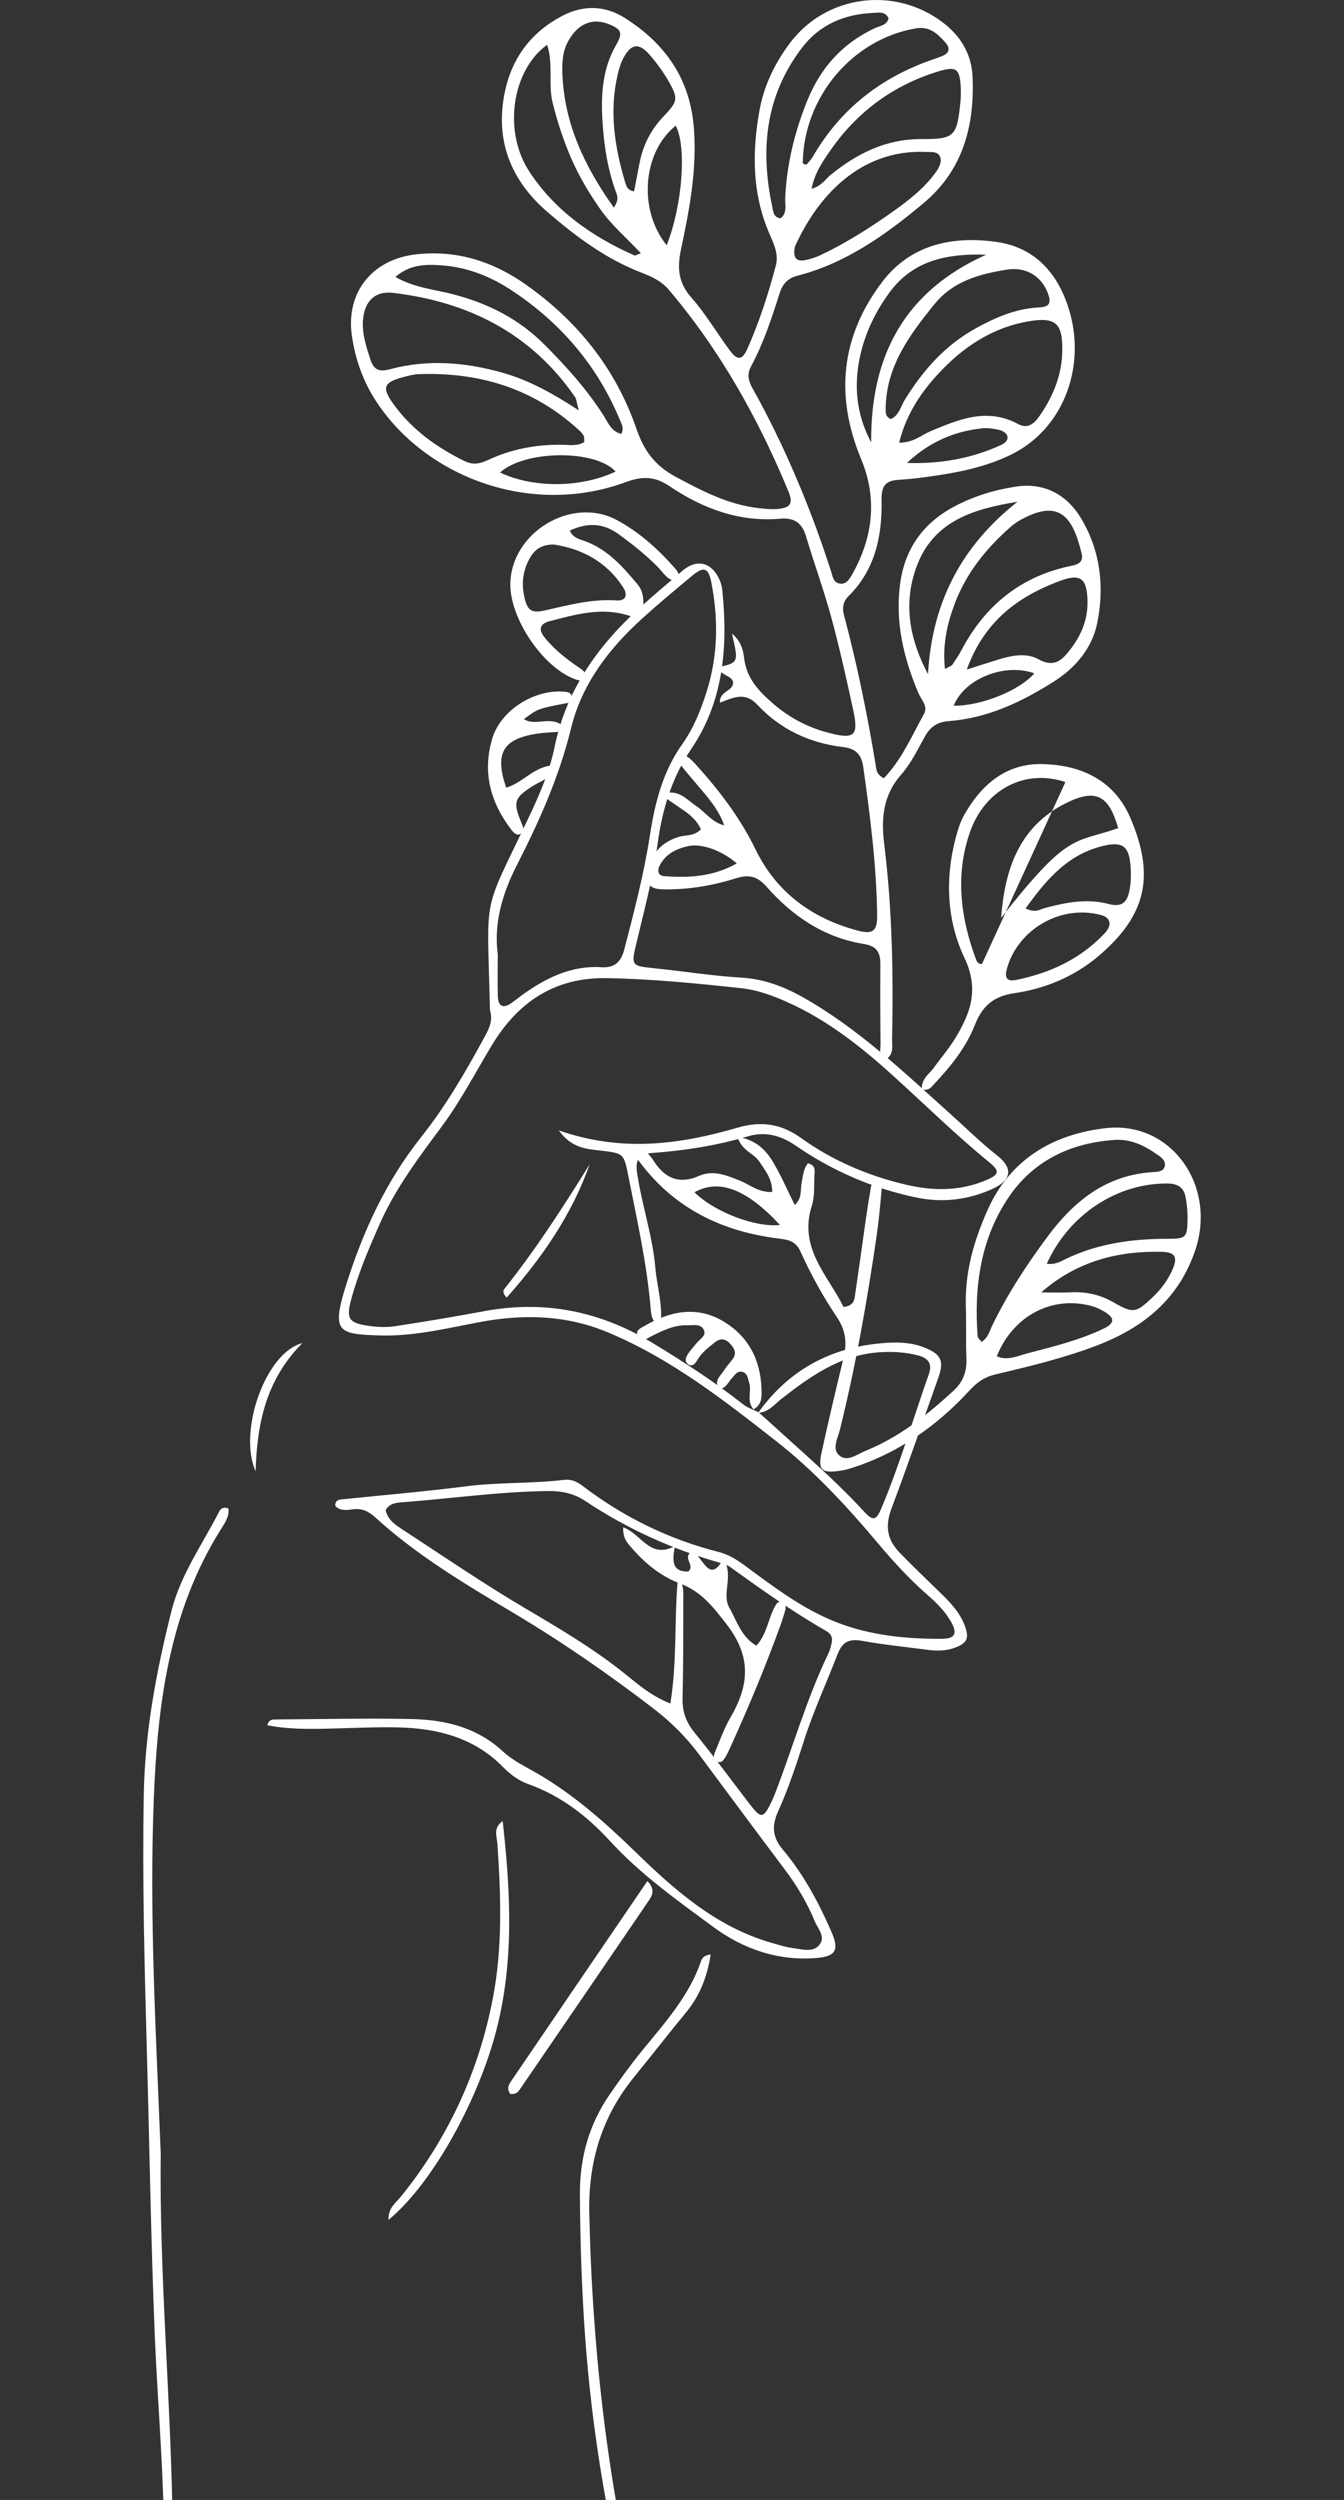<?xml version="1.0" encoding="utf-8"?>
<!-- Generator: Adobe Illustrator 16.0.0, SVG Export Plug-In . SVG Version: 6.00 Build 0)  -->
<!DOCTYPE svg PUBLIC "-//W3C//DTD SVG 1.1//EN" "http://www.w3.org/Graphics/SVG/1.1/DTD/svg11.dtd">
<svg version="1.1" id="Layer_2" xmlns="http://www.w3.org/2000/svg" xmlns:xlink="http://www.w3.org/1999/xlink" x="0px" y="0px"
	 width="834.437px" height="1551.373px" viewBox="0 0 834.437 1551.373" enable-background="new 0 0 834.437 1551.373"
	 xml:space="preserve">
<rect x="0" y="0" width="834.437" height="1551.373" fill="#333333" stroke="none"/>
<g>
	<g>
		<g>
			<path fill="#FFFFFF" d="M470.755,876.67c18.169-25.44,43.062-39.582,73.913-42.856c9.685-1.027,19.708-1.383,29.204,2.387
				c10.539,4.184,12.423,8.307,8.631,18.941c-9.57,26.842-18.771,53.822-28.844,80.474c-4.128,10.924-3.351,19.438,5.086,28.104
				c7.962,8.178,16.169,16.065,24.358,23.994c6.341,6.139,12.599,12.438,15.818,20.918c3.086,8.13,1.476,11.254-6.653,14.073
				c-5.559,1.928-11.214,1.792-16.911,1.041c-13.347-1.759-26.771-3.104-40.003-5.501c-8.017-1.451-12.367,0.465-15.399,8.377
				c-6.858,17.891-14.967,35.274-20.817,53.594c-4.725,14.795-9.617,29.646-16.009,43.759c-4.266,9.418-3.416,16.351,3.021,23.993
				c12.785,15.18,22.05,32.551,29.992,50.67c4.918,11.222,3.024,15.38-9.019,16.395c-23.802,2.005-45.479-5.423-64.183-19.197
				c-22.466-16.546-45.317-32.693-64.44-53.597c-13.989-15.293-30.515-28.01-50.624-35.156c-5.864-2.084-11.009-5.897-15.388-10.373
				c-17.904-18.298-40.586-24.182-65.082-24.765c-13.975-0.334-27.977,0.4-41.965,0.73c-13.163,0.31-26.31,0.554-39.458-2.075
				c1.062-3.759,3.292-3.57,5.249-3.582c27.989-0.175,55.989-0.825,83.965-0.271c21.041,0.417,40.88,5.078,57.186,20.253
				c5.96,5.547,13.752,9.204,20.918,13.361c23.009,13.348,42.455,30.602,61.583,49.214c23.926,23.278,49.572,45.86,83.046,55.733
				c4.964,1.464,9.973,3.048,15.073,3.704c5.478,0.705,12.136,2.802,15.991-2.481c3.586-4.915-1.288-9.759-3.174-14.344
				c-4.753-11.552-11.133-22.183-18.67-32.188c-17.778-23.6-35.364-47.344-52.975-71.069c-8.096-10.907-17.652-20.393-28.382-28.619
				c-27.555-21.126-55.935-40.82-85.88-58.714c-30.079-17.975-60.625-35.979-86.804-59.882c-4.127-3.769-8.291-5.844-13.941-5.114
				c-3.953,0.511-8.207,1.222-11.066-2.246c0.141-3.418,2.118-3.705,4.23-3.922c25.747-2.645,51.551-4.84,77.218-8.113
				c20.121-2.566,40.406-1.563,60.492-3.969c4.383-0.525,7.898,0.873,11.438,3.572c25.429,19.395,53.628,33.259,84.638,41.142
				c6.27,1.594,11.316,4.787,16.358,8.502c17.944,13.221,35.731,26.823,56.695,35.061c21.04,8.267,43.226,10.443,65.609,10.35
				c8.348-0.034,9.849-3.486,5.498-10.904c-3.707-6.318-8.872-11.501-14.353-16.27c-11.386-9.904-21.486-20.995-31.18-32.521
				c-19.06-22.664-39.351-44.559-62.493-62.693c-32.935-25.81-66.197-51.811-105.49-68.044c-25.778-10.65-52.305-11.16-79.371-6.033
				c-20.328,3.85-40.587,8.832-61.476,8.205c-25.867-0.775-30.183-1.92-21.264-30.534c10.379-33.298,24.767-64.797,46.744-92.455
				c15.52-19.531,28.001-41.091,39.856-63.013c2.559-4.732,4.614-9.209,3.225-14.688c-0.376-1.485-0.35-3.09-0.385-4.643
				c-1.613-70.936-4.834-54.87,24.198-116.178c6.688-14.123,12.904-28.352,16.033-43.661c7.158-35.024,26.58-62.477,52.425-86.008
				c8.813-8.024,17.985-15.656,27.046-23.406c8.466-7.24,17.41-5.47,22.426,4.536c1.138,2.27,1.946,4.869,2.203,7.388
				c3.556,34.811,1.031,68.789-19.193,98.632c-12.366,18.247-18.125,38.015-21.015,59.368c-2.851,21.067-8.458,41.62-13.356,62.294
				c-2.961,12.498-2.548,13.094,10.042,14.364c18.553,1.873,36.964,4.871,55.629,5.982c13.515,0.805,26.046,5.435,38.088,12.238
				c34.241,19.346,62.361,46.234,91.282,72.194c9.637,8.65,18.831,17.762,29.059,25.797c10.202,8.016,9.198,15.416-2.786,20.85
				c-14.995,6.798-30.779,8.771-47.082,5.39c-27.274-5.659-52.369-16.606-75.212-32.317c-9.335-6.42-19.08-8.781-29.338-5.735
				c-19.519,5.796-39.411,8.891-59.588,10.366c-8.308,0.607-10.574,4.403-9.444,12.12c2.93,20.01,9.685,39.288,11.413,59.494
				c0.988,11.557,4.853,22.943,3.122,36.314c-5.47-3.204-5.741-7.313-6.061-11.205c-2.297-27.967-8.513-55.27-13.928-82.707
				c-2.693-13.646-2.94-13.805-16.885-15.466c-8.847-1.055-18.067-1.293-26.228-12.533c39.455,13.734,75.385,8.64,111.057-1.728
				c14.357-4.173,26.778-2.607,39.489,6.526c19.476,13.993,41.539,23.364,64.98,28.882c16.981,3.996,33.955,4.083,50.309-3.038
				c7.6-3.309,7.928-5.529,1.693-10.627c-20.887-17.081-40.135-35.974-60.11-54.063c-19.663-17.807-40.291-34.134-64.749-45.195
				c-9.542-4.316-18.998-7.893-29.499-9.03c-27.804-3.013-55.583-5.765-83.605-6.229c-32.552-0.54-55.257,15.237-71.261,41.824
				c-10.156,16.87-19.238,34.396-31.004,50.255c-14.212,19.156-28.565,38.152-38.365,60.169
				c-6.755,15.177-13.262,30.437-17.656,46.445c-3.569,13.007-1.759,15.418,11.745,17.227c5.077,0.681,10.418,0.827,15.461,0.056
				c18.426-2.82,36.821-5.894,55.147-9.306c37.345-6.951,71.811-0.09,104.303,19.56c19.515,11.801,38.543,24.156,56.482,38.232
				c2.789,2.188,6.395,3.336,9.632,4.956c9.982,9.006,19.952,18.021,29.928,27.031c12.291,11.1,24.354,22.407,35.584,34.624
				c5.575,6.065,7.529,5.44,10.678-2.024c11.475-27.204,19.695-55.566,29.523-83.358c2.252-6.367-0.347-9.856-6.432-11.476
				c-8.081-2.151-16.226-2.608-24.604-2.022c-24.085,1.686-42.554,14.863-60.61,28.962
				C480.627,871.612,477.114,876.484,470.755,876.67z M420.963,978.857c3.924,4.579,3.26,9.748,3.265,14.645
				c0.02,20.216,0.008,40.438-0.458,60.646c-0.191,8.267,2.332,14.792,7.58,21.222c11.791,14.446,22.848,29.493,34.189,44.306
				c6.875,8.979,8.374,8.871,13.235-1.092c0.907-1.86,1.727-3.771,2.47-5.703c11.147-29.001,19.672-59.002,33.192-87.103
				c0.887-1.844,1.353-3.914,1.84-5.922c0.812-3.349-0.007-5.851-3.302-7.734c-20.727-11.845-40.141-25.674-59.493-39.597
				c-1.644-1.183-3.695-1.945-5.671-2.499c-30.125-8.436-58.295-21.179-84.325-38.517c-7.239-4.822-14.861-6.367-23.471-6.251
				c-30.109,0.405-59.898,4.648-89.845,6.948c-3.902,0.301-8.322,0.543-10.741,4.941c1.344,6.219,6.4,9.34,11.037,12.373
				c25.138,16.444,49.985,33.409,75.839,48.658c20.567,12.13,41.002,24.189,59.814,39.007c8.81,6.939,17.211,14.836,30.083,19.94
				C420.556,1030.547,418.443,1004.54,420.963,978.857z M309.04,592.116c0,9.771-0.214,18.063,0.076,26.338
				c0.191,5.454,2.804,7.751,8.026,4.253c2.147-1.438,4.127-3.125,6.219-4.649c14.951-10.891,30.932-19.047,50.131-17.832
				c8.257,0.522,12.146-3.501,14.11-11.063c6.118-23.552,12.278-47.101,15.972-71.174c3.093-20.158,8.066-39.402,20.163-56.425
				c6.91-9.724,11.355-20.943,14.979-32.317c7.074-22.205,7.341-44.877,2.987-67.539c-1.869-9.727-4.809-10.422-12.267-4.204
				c-10.339,8.619-20.701,17.231-30.675,26.265c-20.717,18.766-37.497,40.633-44.2,68.083
				c-7.324,29.995-19.715,57.747-33.626,84.927C311.71,554.805,306.505,573.306,309.04,592.116z"/>
		</g>
	</g>
	<g>
		<g>
			<path fill="#FFFFFF" d="M103.461,1601.53c-1.747-0.721-2.046-2.255-1.999-3.718c1.638-49.814-3.344-99.377-5.379-149.056
				c-2.376-57.986-3.24-116.033-4.851-174.052c-1.496-53.879-2.946-107.753-1.945-161.665c0.717-38.593,7.832-76.21,17.2-113.443
				c5.637-22.403,19.184-41.224,29.522-61.484c0.936-1.833,2.511-3.29,5.812-2.011c0.681,5.232-2.605,9.583-5.149,13.659
				c-31.662,50.722-38.82,107.802-41.147,165.487c-2.946,73.039,1.328,146.077,4.17,219.08c0.02,0.518,0.094,1.035,0.087,1.553
				c-0.88,74.163,5.891,148.074,7.262,222.161c0.23,12.429-0.284,24.874-0.621,37.308
				C106.359,1597.689,106.967,1600.744,103.461,1601.53z"/>
		</g>
	</g>
	<g>
		<g>
			<path fill="#FFFFFF" d="M441.226,1212.844c-2.135,13.911-6.765,25.607-15.189,35.85c-10.866,13.212-21.358,26.731-32.178,39.981
				c-20.246,24.795-28.717,52.921-27.993,85.067c1.994,88.462,12.146,175.728,34.465,261.452c0.627,2.409,2.179,4.795-0.017,7.87
				c-4.258-0.702-4.683-4.522-5.513-7.666c-16.309-61.792-27.354-124.448-31.73-188.282c-1.952-28.477-2.875-56.937-3.032-85.469
				c-0.124-22.52,5.597-43.076,18.27-61.592c6.433-9.399,13.142-18.655,20.329-27.484c14.072-17.284,29.158-33.825,36.575-55.489
				C435.859,1215.198,437.007,1213.344,441.226,1212.844z"/>
		</g>
	</g>
	<g>
		<g>
			<path fill="#FFFFFF" d="M312.092,1130.077c5.217,46.356,7.44,92.495-6.216,137.998c-12.569,41.885-39.217,88.545-64.643,109.468
				c-0.375-7.387,4.609-10.605,7.724-14.467c29.185-36.188,48.15-77.13,56.981-122.707c6.163-31.806,5.07-63.89,2.894-95.993
				C308.507,1139.571,305.989,1134.279,312.092,1130.077z"/>
		</g>
	</g>
	<g>
		<g>
			<path fill="#FFFFFF" d="M366.148,722.438c-11.191,31.504-29.617,58.09-51.57,82.792c-2.612-2.699-2.265-4.337-1.347-5.489
				C332.738,775.211,349.696,748.959,366.148,722.438z"/>
		</g>
	</g>
	<g>
		<g>
			<path fill="#FFFFFF" d="M187.735,833.461c-22.371,22.54-28.137,49.325-29.048,79.544
				C147.659,888.058,164.979,839.209,187.735,833.461z"/>
		</g>
	</g>
	<g>
		<g>
			<path fill="#FFFFFF" d="M548.724,482.945c10.947-11.315,17.319-26.053,24.927-39.897c2.686-4.887-1.696-8.798-3.44-12.929
				c-9.216-21.825-14.581-44.287-11.316-68.138c2.955-21.587,14.309-37.405,33.502-47.617c12.023-6.398,24.98-10.382,38.292-12.395
				c17.767-2.687,31.791,5.005,40.683,19.983c11.859,19.977,14.418,42.296,9.85,64.693c-3.217,15.776-13.605,27.901-27.257,36.514
				c-19.886,12.546-40.927,22.518-64.812,24.311c-7.027,0.527-11.448,3.377-14.799,9.354c-4.559,8.131-8.672,16.83-14.749,23.724
				c-11.349,12.874-12.625,27.057-10.632,43.213c4.959,40.193,5.727,80.638,4.883,121.104c-0.092,4.432,1.266,9.538-3.973,12.581
				c-4.672-1.867-3.162-6.029-3.197-9.309c-0.179-16.593-0.204-33.188-0.104-49.782c0.043-7.153-2.083-11.256-10.202-12.553
				c-24.615-3.931-44.277-17.176-60.42-35.533c-5.677-6.456-10.843-7.791-18.908-5.273c-14.863,4.64-30.177,7.268-45.927,6.849
				c-7.479-0.199-10.044-3.042-8.919-10.615c1.577-10.62,7.895-18.39,19.148-21.888c4.325-1.345,9.408-0.233,13.815-4.688
				c-4.42-10.251-15.577-13.669-24.553-21.855c10.605-3.607,15.526,3.314,21.394,7.201c5.851,3.875,9.88,10.263,17.642,12.185
				c-3.423-9.772-10.094-17.291-16.589-24.929c-3.686-4.333-7.406-8.643-10.907-13.122c-0.968-1.239-0.635-3.059,0.619-4.208
				c1.256-1.152,2.921-1.112,4.213-0.163c1.654,1.216,3.187,2.65,4.569,4.175c14.674,16.17,27.833,33.235,37.499,53.134
				c12.971,26.703,35.161,42.968,63.66,50.456c9.462,2.485,12.029,0.106,11.88-10.01c-0.451-30.641-4.334-60.97-8.58-91.268
				c-1.072-7.648-4.233-11.688-12.552-12.66c-20.734-2.424-39.042-10.971-53.288-26.297c-7.506-8.076-14.602-4.599-23.159-1.236
				c-0.63-7.399,8.45-6.851,8.136-12.818c-1.083-4.392-8.094-3.92-9.068-9.179c12.54-2.924,12.54-2.924,8.326-20.935
				c5.752,4.746,6.994,10.32,7.623,15.526c1.497,12.382,9.142,20.336,17.918,27.941c9.997,8.662,21.261,14.656,34.01,18.038
				c16.484,4.373,19.26,2.185,15.779-13.947c-4.151-19.238-8.444-38.474-13.601-57.46c-4.612-16.982-10.679-33.565-15.712-50.441
				c-2.482-8.323-7.309-11.655-16.007-10.902c-25.464,2.204-48.065-6.265-68.747-20.184c-8.987-6.049-16.565-6.423-27.143-2.523
				c-59.877,22.071-125.912-3.954-155.966-51.664c-7.532-11.957-12.104-25.228-14.106-39.235
				c-3.864-27.028,12.867-47.592,40.315-50.49c24.995-2.639,47.174,4.405,67.385,18.593c32.343,22.702,56.12,52.353,68.995,89.744
				c4.665,13.547,11.414,22.809,24.277,29.715c16.596,8.909,32.942,17.441,51.924,19.512c3.593,0.392,7.254,0.828,10.83,0.55
				c8.444-0.655,10.511-3.264,7.355-10.891c-18.736-45.292-42.476-87.661-74.308-125.208c-4.542-5.357-10.633-8.162-16.95-10.593
				c-22.133-8.518-40.831-22.501-58.509-37.76c-23.01-19.861-32.731-45.029-26.157-75.229c4.55-20.899,16.71-36.662,35.74-46.511
				c12.867-6.658,26.16-6.399,38.547,1.427c25.098,15.855,40.523,37.741,42.898,68.243c2.004,25.738-2.741,50.661-8.008,75.452
				c-2.467,11.612-1.678,20.659,6.558,29.974c8.877,10.042,15.716,21.862,23.765,32.669c4.772,6.407,7.706,6.194,10.997-1.244
				c7.347-16.607,12.934-33.881,17.578-51.43c2.003-7.571-1.702-14.314-4.475-20.918c-10.231-24.358-10.255-49.377-5.78-74.842
				c2.757-15.689,9.509-29.609,18.899-42.186C512.903-3.37,555.894-8.832,585.825,14.3c10.917,8.438,17.338,19.521,17.976,33.106
				c1.424,30.351-5.943,58.098-30.017,78.325c-23.449,19.703-48.414,37.572-78.805,45.41c-6.568,1.693-9.339,5.691-11.148,11.427
				c-4.837,15.331-9.91,30.591-17.552,44.808c-2.543,4.73-1.705,8.835,0.722,13.184c20.278,36.342,36.257,74.529,49.016,114.109
				c0.902,2.798,1.261,6.565,4.863,7.379c4.44,1.003,6.51-2.64,8.23-5.681c12.95-22.896,15.706-47.051,5.572-71.381
				c-16.416-39.413-12.575-76.284,13.031-110.034c17.831-23.503,44.101-28.702,71.369-24.764
				c25.338,3.66,39.597,22.078,45.657,45.645c8.603,33.448-4.786,71.045-37.979,86.775c-18.109,8.583-37.486,11.592-57.038,14.075
				c-4.111,0.522-8.253,0.82-12.389,1.119c-7.649,0.552-10.162,4.085-10,12.152c0.449,22.283-3.777,43.396-20.519,59.977
				c-3.313,3.281-4.034,7.206-2.902,11.45c8.421,31.569,14.916,63.539,20.16,95.777C544.4,479.161,545.274,481.116,548.724,482.945z
				 M558.234,274.714c8.956,0.006,13.615-4.63,19.205-6.988c17.735-7.481,35.449-14.982,54.739-4.551
				c5.852,3.164,9.869-0.236,13.03-4.755c8.438-12.063,13.958-25.15,14.311-40.179c0.41-17.44-3.834-21.742-20.896-18.855
				c-20.53,3.473-37.814,14.089-52.13,28.47C573.899,240.506,563.132,255.037,558.234,274.714z M362.75,274.309
				c-0.122-1.881,0.123-3.043-0.317-3.813c-0.755-1.319-1.827-2.516-2.958-3.555c-28.2-25.894-61.892-36.149-99.601-34.755
				c-3.058,0.113-6.125,0.95-9.114,1.731c-12.622,3.299-13.974,6.398-6.561,16.717c11.426,15.903,26.809,26.957,44.266,35.503
				c5.352,2.62,9.79,1.56,14.671-0.731c14.264-6.695,29.341-9.511,45.086-9.428C353.093,276.004,358.385,277.114,362.75,274.309z
				 M359.315,254.628c-1.43-5.361-1.454-7.032-2.242-8.175c-27.333-39.644-66.321-59.185-113.083-64.722
				c-10.896-1.29-17.381,4.907-18.544,15.991c-0.938,8.946,1.911,17.326,4.638,25.698c2.016,6.19,5.604,7.443,11.865,5.761
				c23.553-6.33,46.935-4.457,70.213,2.16C328.171,235.893,342.572,243.729,359.315,254.628z M586.691,415.168
				c2.869-1.62,4.036-1.897,4.538-2.63c2.034-2.966,4.06-5.97,5.739-9.144c14.869-28.11,37.386-46.179,68.847-52.403
				c4.377-0.866,6.788-2.97,5.769-7.293c-5.683-24.111-14.548-34.195-38.4-20.823c-2.234,1.253-4.335,2.838-6.256,4.542
				c-14.88,13.202-27.145,28.441-34.18,47.204C588.055,387.14,585.03,400.146,586.691,415.168z M553.105,260.046
				c5.11-2.303,6.117-7.846,8.697-12.024c11.332-18.356,25.14-33.947,44.417-44.508c11.974-6.56,24.088-11.748,37.875-12.686
				c3.79-0.257,9.097-0.244,7.113-6.986c-3.483-11.835-13.607-18.462-25.897-16.546c-17.143,2.673-33.58,7.191-45.142,21.465
				c-15.423,19.042-30.005,38.578-30.297,64.719C549.843,255.961,549.729,258.789,553.105,260.046z M397.888,157.125
				c-9.054-9.668-18.157-17.344-24.982-27.037c-7.173-10.188-13.522-20.82-18.443-32.26c-4.702-10.929-8.366-22.163-11.299-33.758
				c-2.974-11.753,0.544-24.164-3.484-36.271c-21.778,15.715-27.458,53.422-11.217,78.407c15.887,24.439,39.12,40.666,65.568,52.381
				C394.34,158.725,394.908,158.279,397.888,157.125z M584.142,99.496c-0.458-5.932-5.332-5.032-9.19-5.205
				c-40.86-1.829-67.36,27.671-81.293,58.463c-0.208,0.46-0.271,0.993-0.353,1.5c-0.818,5.142,0.809,8.336,6.56,7.183
				c3.497-0.702,7-1.854,10.214-3.4c16.319-7.849,31.522-17.575,46.204-28.125c8.395-6.032,16.487-12.451,22.924-20.655
				C581.421,106.435,583.7,103.567,584.142,99.496z M503.851,117.219c6.62-2.082,8.601-6.041,11.74-8.593
				c16.471-13.389,34.491-22.394,56.426-22.313c20.574,0.075,22.033-1.611,24.204-22.282c0.323-3.075,0.409-6.203,0.283-9.294
				c-0.491-12.078-2.625-13.886-13.957-10.419c-28.188,8.624-50.684,25.294-67.353,49.538
				C510.65,100.466,505.825,107.23,503.851,117.219z M600.229,415.483c8.684-2.742,14.477-4.613,20.296-6.4
				c8.09-2.484,16.962-4.006,24.207,0.015c9.492,5.269,14.385,0.856,19.475-5.665c6.855-8.78,11.118-18.449,10.987-29.9
				c-0.16-14.031-3.83-17.939-16.594-13.242C632.68,369.828,611.271,385.019,600.229,415.483z M484.536,135.508
				c4.461-3.232,2.767-8.263,2.959-12.549c0.936-20.9,5.797-40.801,13.583-60.201c8.305-20.693,21.977-35.922,42.235-45.36
				c3.002-1.398,7.251-1.609,8.356-6.03c-1.917-4.415-5.969-3.518-9.336-3.372c-17.915,0.775-33.267,7.059-44.438,21.688
				c-22.733,29.772-26.019,63.228-18.417,98.655C480.08,131.135,480.053,134.772,484.536,135.508z M499.493,102.029
				c0.498-0.027,1.228,0.146,1.454-0.115c1.329-1.537,2.75-3.056,3.762-4.8c17.132-29.54,42.303-49.112,74.372-60.176
				c1.953-0.674,3.91-1.344,5.824-2.117c4.468-1.807,5.271-4.806,2.114-8.353c-4.852-5.449-9.698-10.342-18.41-8.86
				c-39.295,6.686-69.688,42.559-70.195,83.456C498.41,101.382,499.118,101.708,499.493,102.029z M381.129,128.867
				c3.53-5.38,1.977-7.812,1.146-10.108c-5.163-14.269-7.367-29.159-8.246-44.132c-0.943-16.084,0.021-32.069,8.463-46.66
				c4.287-7.41,3.38-9.62-3.833-12.712c-10.444-4.476-19.663-0.855-25.817,10.158c-3.7,6.622-3.969,13.91-3.643,21.169
				C350.566,77.041,362.821,103.138,381.129,128.867z M631.719,311.389c-27.67,4.417-52.683,12.1-62.951,41.014
				c-8.107,22.831-3.917,44.611,7.401,66.028C578.53,374,597.043,338.674,631.719,311.389z M245.487,171.859
				c11.88,6.844,24.473,7.743,36.297,10.871c21.474,5.682,40.36,15.164,56.316,31.186c13.611,13.667,26.357,27.769,36.707,44.075
				c2.731,4.304,4.813,9.995,10.98,11.24c1.705-3.64,0.183-5.966-0.754-8.237c-14.073-34.125-37.063-60.911-67.765-81.06
				c-13.146-8.628-27.675-14.259-43.542-15.318C264.061,163.971,254.349,164.136,245.487,171.859z M540.882,274.536
				c-0.41-54.041,20.874-93.829,71.399-116.475c-23.685-0.781-45.211,3.106-60.136,23.578
				c-8.281,11.358-14.494,23.915-17.751,37.607C529.904,238.117,531.298,256.574,540.882,274.536z M393.667,118.746
				c1.138-5.875,2.275-11.814,3.44-17.748c2.138-10.887,6.964-20.423,14.602-28.466c9.119-9.604,9.648-11.167,3.367-22.159
				c-3.3-5.776-7.313-11.256-11.673-16.29c-6.698-7.731-11.55-7.07-16.369,1.936c-1.673,3.125-2.693,6.686-3.512,10.166
				c-5.357,22.786-1.938,45.021,4.63,66.99C388.83,115.443,389.581,118.151,393.667,118.746z M413.922,152.205
				c9.913-25.205,12.435-61.365,5.618-74.209C399.121,94.23,395.97,130.002,413.922,152.205z M382.218,292.623
				c-12.473-13.779-56.362-13.411-71.764,0.602C331.136,303.044,360.81,302.795,382.218,292.623z M563.07,287.28
				c20.365,0.682,39.874-2.615,58.356-11.092c2.389-1.096,4.788-2.993,3.955-5.77c-0.467-1.556-2.891-3.119-4.702-3.551
				c-3.46-0.824-7.174-1.449-10.675-1.093C592.228,267.589,576.585,274.58,563.07,287.28z M457.438,535.78
				c-9.568-8.222-21.979-12.557-30.38-10.68c-7.251,1.62-13.706,4.866-17.391,11.804c-1.711,3.221-1.353,6.488,2.922,6.808
				C427.951,544.858,443.004,543.99,457.438,535.78z M642.164,417.856c-18.395-6.713-43.549,3.385-50.042,20.088
				C609.066,438.15,632.914,428.578,642.164,417.856z"/>
		</g>
	</g>
	<g>
		<g>
			<path fill="#FFFFFF" d="M479.437,739.719c0.022-8.381-4.456-13.505-8.129-19.069c-3.323-5.033-10.613-6.335-13.47-15.163
				c11.8,1.862,17.895,8.404,22.506,16.275c4.655,7.943,8.337,16.458,13.086,26.012c4.669-4.19,3.42-9.082,4.193-13.164
				c0.845-4.459,1.03-9.114,3.996-12.702c5.042,1.169,4.192,4.601,4.025,7.545c-0.354,6.207,0.314,12.792-1.547,18.538
				c-8.599,26.544,9.969,43.369,19.633,63.069c6.878-0.827,6.766-4.964,7.265-8.325c2.361-15.873,4.506-31.778,6.791-47.663
				c0.885-6.149,1.89-12.281,2.945-18.403c0.269-1.56,1.131-3.029,2.965-3.001c2.489,0.037,3.908,1.87,3.717,3.999
				c-0.875,9.79-1.746,19.598-3.163,29.319c-5.901,40.488-12.98,80.754-22.859,120.501c-1.287,5.181-5.226,11.941-0.008,15.96
				c4.964,3.824,10.848-1.057,15.959-3.12c20.992-8.479,38.407-22.339,54.854-37.496c5.583-5.146,8.136-11.657,7.824-19.503
				c-0.433-10.864-0.02-21.761-0.365-32.631c-0.673-21.242,5.038-40.972,13.615-60.083c14.186-31.605,40.91-46.807,73.177-50.522
				c40.576-4.673,68.959,35.483,55.764,75.324c-10.156,30.662-32.325,48.5-61.206,59.535c-20.346,7.773-41.52,12.871-62.658,17.867
				c-6.956,1.645-11.564,4.76-16.419,10.04c-20.643,22.448-45.109,39.494-74.601,48.565c-1.964,0.604-4.011,1.007-6.049,1.297
				c-11.175,1.591-13.544-0.523-11.188-11.373c4.286-19.728,8.958-39.374,13.709-58.996c2.191-9.049,1.198-17.023-4.198-25.002
				c-8.706-12.872-16.195-26.541-22.627-40.707c-2.714-5.979-6.531-7.216-13.092-8.003c-35.252-4.23-65.339-18.68-87.014-47.933
				c-1.5-2.024-3.648-4.587-0.895-6.752c2.525-1.985,4.764,0.147,6.525,2.135c1.029,1.16,2.073,2.341,2.891,3.648
				c6.885,11.007,15.755,15.625,28.637,9.971c8.856-3.888,17.182-0.293,25.458,2.999
				C465.613,735.146,470.859,740.033,479.437,739.719z M609.399,832.735c4.157-2.552,4.994-6.815,6.764-10.448
				c9.554-19.606,21.451-37.743,34.44-55.203c16.397-22.042,36.482-37.983,65.256-39.729c3.026-0.184,6.866-0.284,7.383-4.112
				c0.457-3.375-2.707-5.331-5.219-7.092c-7.775-5.446-16.193-9.397-25.936-8.768c-26.736,1.73-49.725,12.523-64.959,34.288
				c-18.124,25.894-22.47,56.198-20.178,87.414C607.043,830.339,608.53,831.49,609.399,832.735z M649.905,784.268
				c5.435,0.615,8.514-1.429,11.726-2.98c20.045-9.686,41.449-12.541,63.394-12.554c11.223-0.007,12.135-0.65,12.268-12.148
				c0.054-4.627-0.336-9.342-1.23-13.877c-1.152-5.839-4.891-8.208-11.168-8.275C693.693,734.1,663.588,753.682,649.905,784.268z
				 M646.424,802.018c6.057,0,12.126,0.253,18.166-0.059c9.563-0.491,18.316,1.374,26.745,6.221
				c12.248,7.044,13.97,6.567,24.039-2.923c5.329-5.021,9.702-10.779,12.631-17.51c3.281-7.538,1.718-10.734-6.755-10.931
				C693.678,776.174,668.21,782.888,646.424,802.018z M618.857,841.651c6.836,2.98,13.054-0.278,19.254-1.894
				c15.944-4.155,32.013-8.075,46.958-15.217c7.159-3.421,7.195-6.6,0.654-10.563c-2.608-1.58-5.517-2.887-8.462-3.653
				C652.803,803.965,628.865,816.693,618.857,841.651z M484.273,760.186c-20.925-22.529-37.894-28.761-53.083-20.334
				C443.019,751.724,468.44,761.809,484.273,760.186z"/>
		</g>
	</g>
	<g>
		<g>
			<path fill="#FFFFFF" d="M572.326,675.958c-0.289-6.717,4.766-9.543,7.634-13.597c4.174-5.898,9.014-11.369,12.773-17.51
				c9.639-15.746,15.488-30.599,6.08-50.409c-10.978-23.118-12.162-49.013-5.468-74.428c1.308-4.963,2.864-10.056,5.385-14.472
				c10.632-18.63,25.772-31.799,48.167-31.379c24.302,0.456,44.98,9.972,55.004,33.605c14.558,34.323,11.121,59.412-20.1,85.698
				c-15.053,12.673-32.939,20.074-51.956,22.836c-13.202,1.917-20.006,8.108-24.573,19.697
				c-5.57,14.135-15.066,25.853-25.411,36.839C578.171,674.634,576.765,677.112,572.326,675.958z M609.674,598.2l51.798-112.889
				c-25.133-8.439-50.28,4.585-59.473,31.659c-9.057,26.672-5.545,53.017,4.148,78.858
				C606.667,597.217,607.846,598.382,609.674,598.2z M621.551,569.619c42.084-53.553,44.75-46.075,72.661-55.684
				c-5.728-20.465-13.91-24.738-32.286-15.595C632.612,512.927,623.844,539.561,621.551,569.619z M636.752,563.726
				c6.239,3.009,8.81,0.593,11.691-0.187c13.121-3.549,26.591-6.115,39.856-2.567c8.824,2.359,11.64-1.733,12.942-8.437
				c0.973-5.014,1.071-10.344,0.635-15.453c-1.004-11.759-4.734-14.87-16.142-12.339C663.493,529.679,649.876,545.4,636.752,563.726
				z M688.895,572.676c-0.654-3.133-2.856-4.188-5.44-4.876c-24.643-6.568-51.261,8.621-58.254,33.089
				c-1.504,5.263-0.549,8.461,5.456,7.257c20.591-4.129,39.091-12.536,54.013-27.744
				C686.788,578.241,688.953,575.897,688.895,572.676z"/>
		</g>
	</g>
	<g>
		<g>
			<path fill="#FFFFFF" d="M353.731,329.288c2.256,4.922,6.65,5.423,10.381,6.868c13.601,5.267,22.766,15.8,31.782,26.537
				c2.837,3.379,3.558,7.376,3.545,11.598c-0.019,6.353-1.996,9.964-9.401,7.624c-16.66-5.265-32.721-0.601-48.736,3.553
				c-6.107,1.584-7.18,5.146-3.173,10.13c6.234,7.753,14.012,13.704,22.172,19.245c2.104,1.429,4.428,3.258,2.088,6.134
				c-1.553,1.909-3.747,1.114-5.711,0.373c-19.758-7.45-40.107-37.585-39.833-58.984c0.409-31.931,38.064-54.725,66.147-39.631
				c13.749,7.39,25.35,17.816,35.711,29.51c2.052,2.316,4.113,4.883,1.044,8.396c-5.635-0.689-8.214-5.673-11.68-9.154
				c-7.333-7.368-15.423-13.729-23.776-19.857C374.503,324.446,364.527,324.173,353.731,329.288z M344.014,337.918
				c-7.093-0.121-11.726,2.612-14.858,8.026c-4.353,7.523-5.523,15.578-3.728,23.997c1.873,8.785,4.289,10.794,12.854,8.865
				c14.652-3.301,29.104-7.235,44.398-6.201c6.225,0.421,7.063-3.698,4.195-8.134C376.64,348.645,361.474,340.658,344.014,337.918z"
				/>
		</g>
	</g>
	<g>
		<g>
			<path fill="#FFFFFF" d="M386.896,947.764c11.51,4.111,16.32,19.911,32.157,11.688c-1.781,8.869-2.022,16.055,8.271,15.761
				c4.087-3.454-2.444-7.662,0.733-11.269c3.113-1.609,4.464,0.779,6.053,2.759c4.336,5.4,8.232,13.31,15.086,0.438
				c6.615,11.275-1.374,21.649,3.61,30.507c4.692,8.34,7.45,18.14,16.792,23.602c6.556-7.188,7.254-16.473,11.389-24.11
				c1.021-1.887,2.092-3.876,4.633-2.856c2.294,0.921,2.441,3.084,1.846,5.177c-0.847,2.981-1.766,5.95-2.822,8.863
				c-9.17,25.295-19.477,50.126-30.602,74.619c-1.068,2.352-2.095,4.74-3.401,6.958c-1.274,2.165-2.715,4.839-5.897,2.99
				c-2.257-1.312-1.616-3.72-0.833-5.583c3.003-7.145,5.551-14.588,9.443-21.232c11.603-19.811,13.542-37.505-1.963-57.739
				c-8.49-11.079-16.027-20.732-29.098-25.636c-12.426-4.661-22.27-12.957-30.793-22.921
				C389.188,957.078,386.698,954.378,386.896,947.764z"/>
		</g>
	</g>
	<g>
		<g>
			<path fill="#FFFFFF" d="M314.277,488.793c10.617-3.06,17.994-13.943,29.936-13.785c2.317,5.259-1.844,5.91-4.033,7.434
				c-2.96,2.06-6.396,3.423-9.456,5.359c-11.654,7.374-12.368,9.893-6.784,23.31c0.823,1.977,1.788,4.135,0.051,5.722
				c-2.668,2.439-4.808,0.249-6.353-1.739c-13.229-17.031-18.29-36.166-11.95-56.968c5.308-17.417,25.715-30.109,43.75-28.953
				c2.681,0.172,5.554,0.377,5.62,3.783c0.07,3.592-3.123,3.313-5.592,3.809c-15.697,3.157-15.693,3.175-24.191,9.474
				c7.802,5.313,19.592-4.343,26.693,7.537c-7.428,0.602-13.514,0.684-19.455,1.651C312.047,458.757,307.086,467.79,314.277,488.793
				z"/>
		</g>
	</g>
	<g>
		<g>
			<path fill="#FFFFFF" d="M446.384,861.922c-3.248-5.129,0.796-7.915,2.838-11.107c1.665-2.602,3.767-4.919,5.627-7.399
				c2.792-3.722,1.067-6.707-1.568-9.59c-2.945-3.223-6.047-3.542-9.484-0.807c-4.045,3.219-8.185,6.333-10.835,10.932
				c-1.377,2.392-3.352,4.653-5.981,2.458c-2.324-1.939-0.918-4.761,0.613-6.899c1.496-2.09,3.263-3.984,4.861-6.003
				c2.11-2.667,6.753-4.79,4.185-8.855c-2.079-3.291-6.549-2.162-10.095-2.257c-8.07-0.216-15.009,3.295-21.978,6.728
				c-2.654,1.308-5.729,4.095-8.19,0.503c-2.63-3.839,1.35-5.408,3.757-6.809c15.622-9.091,32.134-12.64,48.503-3.113
				c15.854,9.226,23.67,24.104,24.154,42.498c0.114,4.352,0.504,9.259-4.934,12.394c-4.486-5.089-1.13-11.164-2.675-16.293
				c-0.866-2.876-1.057-6.523-4.787-7.096c-2.861-0.44-4.345,2.314-6.102,4.159C451.962,857.813,450.751,861.748,446.384,861.922z"
				/>
		</g>
	</g>
	<g>
		<g>
			<path fill="#FFFFFF" d="M316.851,1299.432c-2.296-3.113-1.118-5.61,0.296-7.69c28.102-41.344,56.281-82.635,84.787-124.437
				c5.22,5.375,2.927,9.094,0.683,12.392c-26.544,38.991-53.178,77.922-79.834,116.837
				C321.639,1298.202,320.189,1299.788,316.851,1299.432z"/>
		</g>
	</g>
</g>
</svg>
